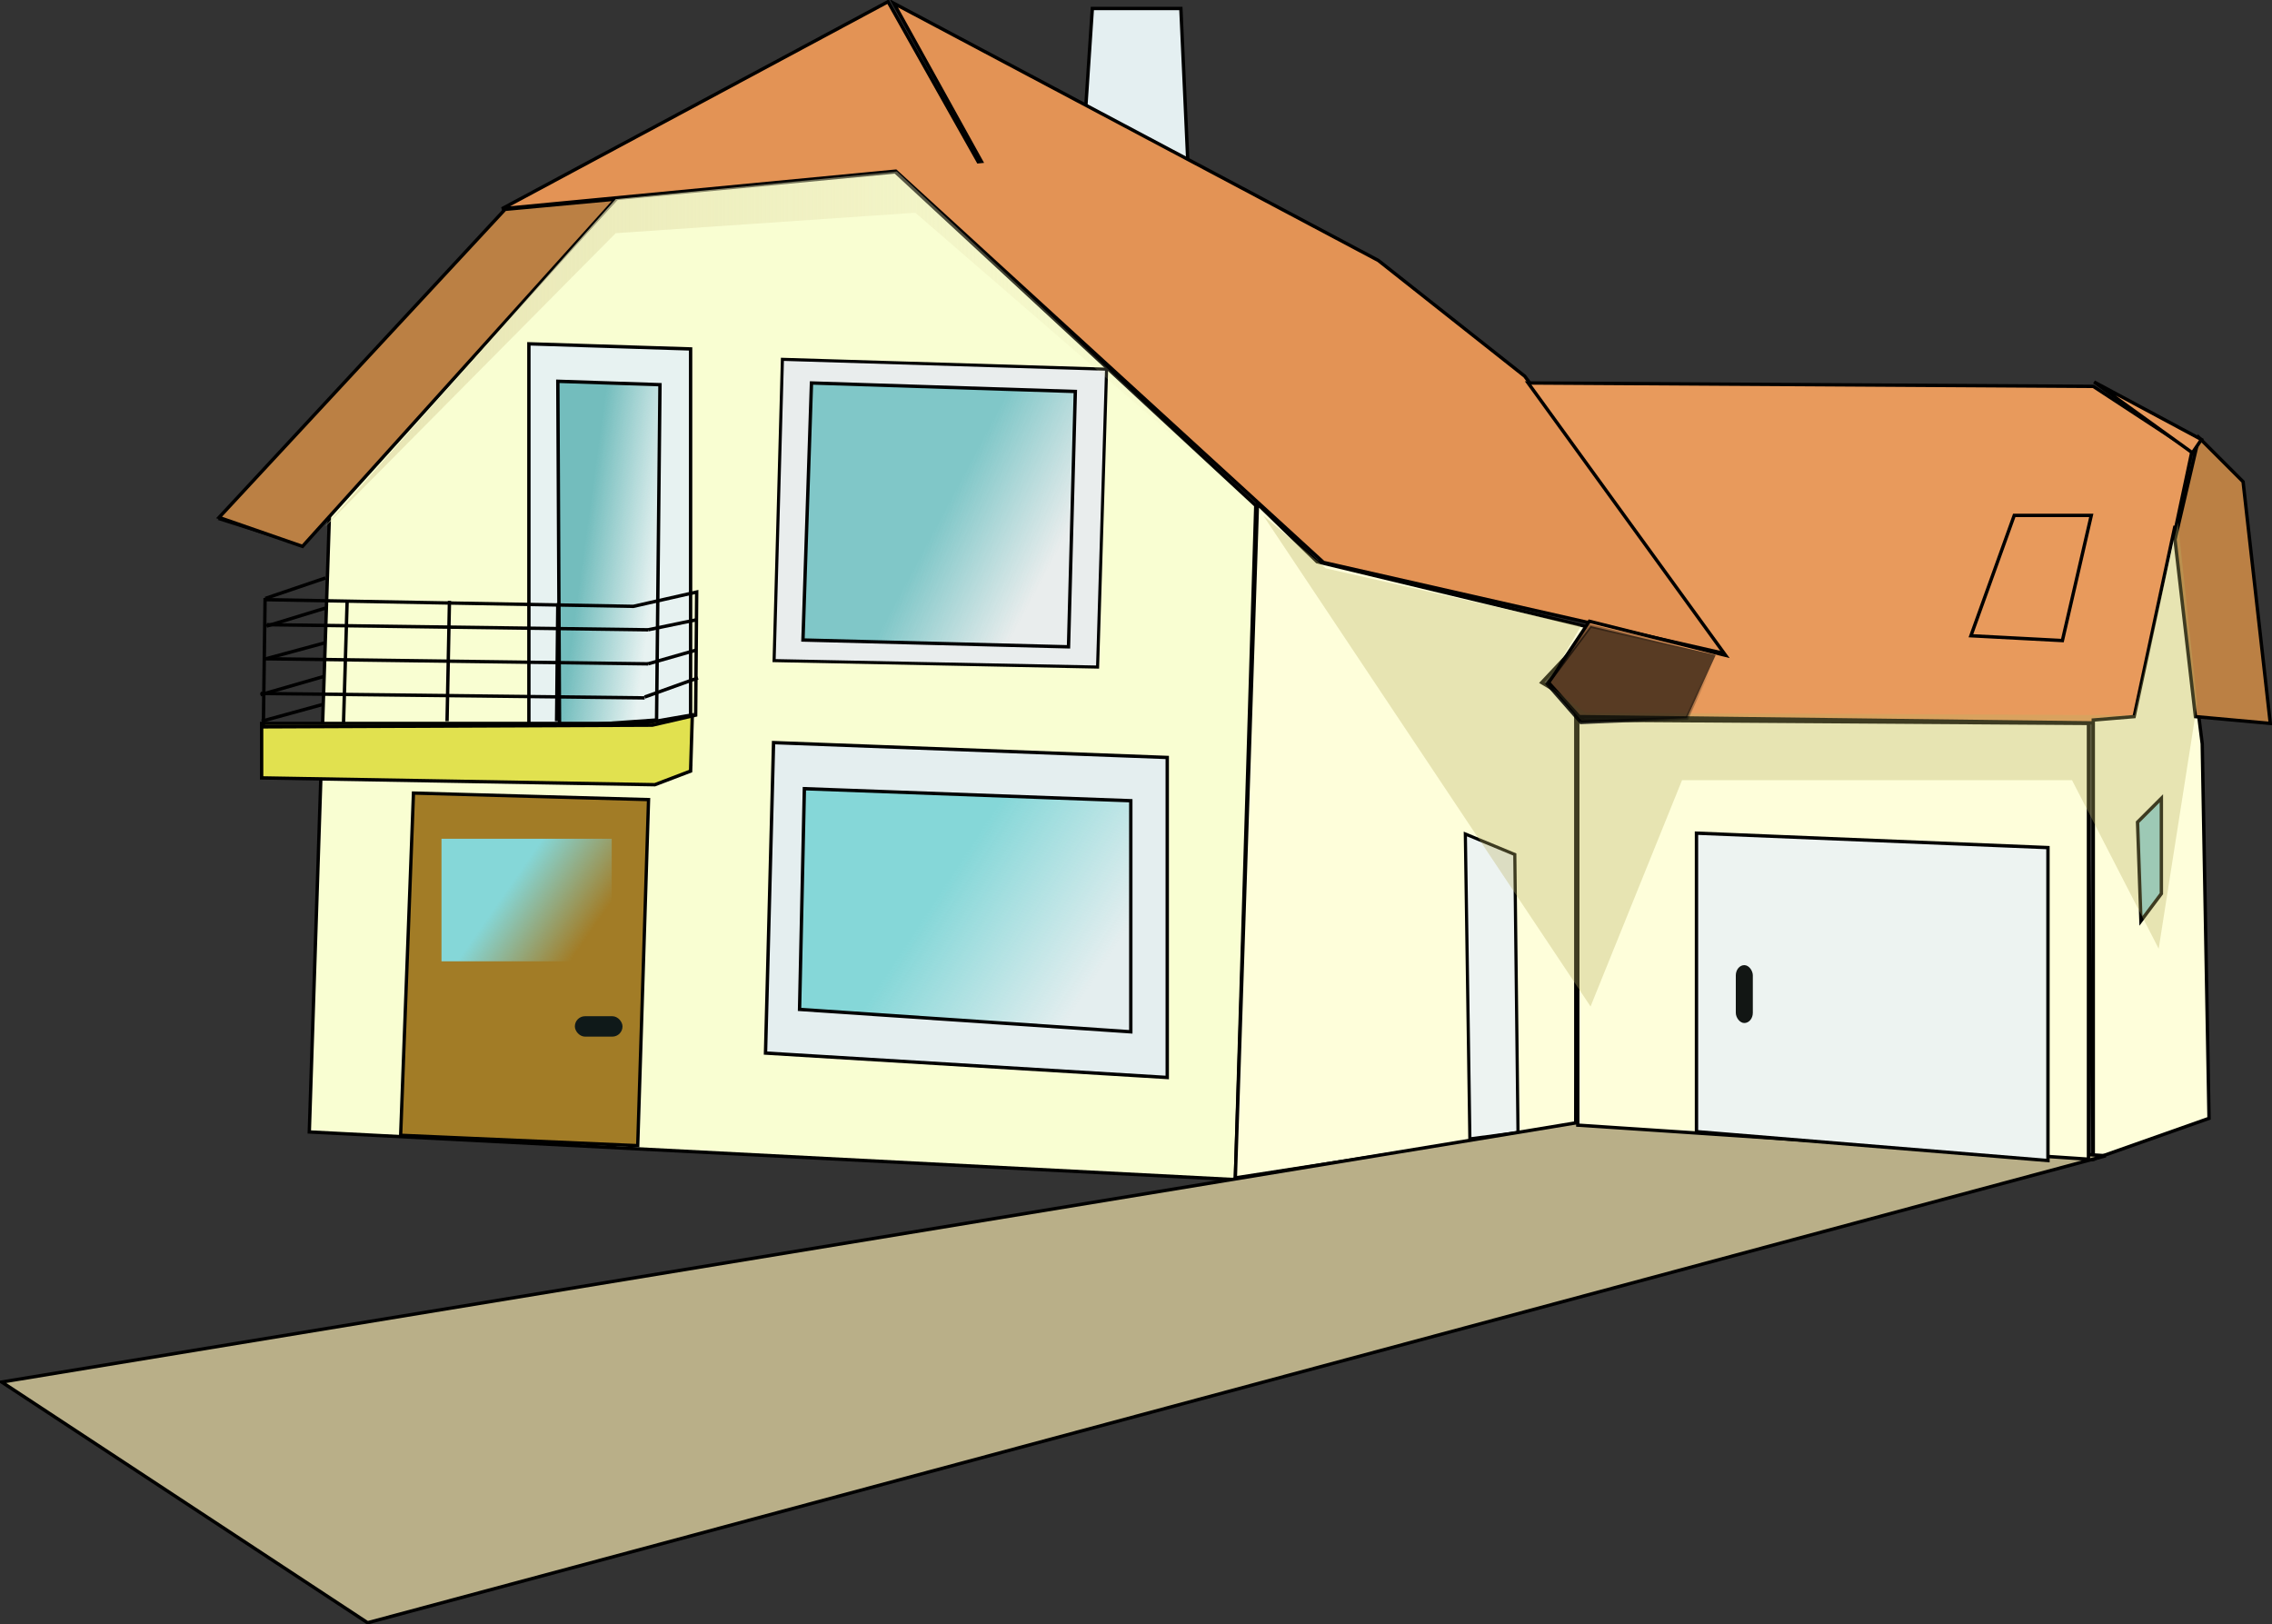 <?xml version="1.0" encoding="UTF-8" standalone="no"?>
<!-- Created with Inkscape (http://www.inkscape.org/) -->
<svg xmlns:dc="http://purl.org/dc/elements/1.1/" xmlns:cc="http://web.resource.org/cc/" xmlns:rdf="http://www.w3.org/1999/02/22-rdf-syntax-ns#" xmlns:svg="http://www.w3.org/2000/svg" xmlns="http://www.w3.org/2000/svg" xmlns:xlink="http://www.w3.org/1999/xlink" xmlns:sodipodi="http://sodipodi.sourceforge.net/DTD/sodipodi-0.dtd" xmlns:inkscape="http://www.inkscape.org/namespaces/inkscape" sodipodi:docname="Machovka_house.svg" sodipodi:docbase="C:\Documents and Settings\ryan\Desktop\New Folder (4)" inkscape:version="0.44.1" sodipodi:version="0.32" id="svg2" height="481.992" width="674.118" inkscape:export-filename="/media/KINGSTON/inkscape/9.c/Tomas Krauskopf/vyrobky inscapeu/domy,nabytek/dum.png" inkscape:export-xdpi="90" inkscape:export-ydpi="90" version="1.0">
  <rect width="100%" height="100%" fill="#333333" stroke="none"/>
  <defs id="defs3">
    <linearGradient inkscape:collect="always" id="linearGradient2177">
      <stop style="stop-color:#e7e4b3;stop-opacity:1;" offset="0" id="stop2179"/>
      <stop style="stop-color:#e7e4b3;stop-opacity:0;" offset="1" id="stop2181"/>
    </linearGradient>
    <linearGradient id="linearGradient23137" inkscape:collect="always">
      <stop id="stop23139" offset="0" style="stop-color:#000000;stop-opacity:1;"/>
      <stop id="stop23141" offset="1" style="stop-color:#000000;stop-opacity:0;"/>
    </linearGradient>
    <linearGradient id="linearGradient17037" inkscape:collect="always">
      <stop id="stop17039" offset="0" style="stop-color:#85d7d8;stop-opacity:1;"/>
      <stop id="stop17041" offset="1" style="stop-color:#85d7d8;stop-opacity:0;"/>
    </linearGradient>
    <linearGradient id="linearGradient15509" inkscape:collect="always">
      <stop id="stop15511" offset="0" style="stop-color:#85d7d8;stop-opacity:1;"/>
      <stop id="stop15513" offset="1" style="stop-color:#85d7d8;stop-opacity:0;"/>
    </linearGradient>
    <linearGradient id="linearGradient13225" inkscape:collect="always">
      <stop id="stop13227" offset="0" style="stop-color:#73bdbd;stop-opacity:1;"/>
      <stop id="stop13229" offset="1" style="stop-color:#73bdbd;stop-opacity:0;"/>
    </linearGradient>
    <linearGradient id="linearGradient10147" inkscape:collect="always">
      <stop id="stop10149" offset="0" style="stop-color:#80c7c8;stop-opacity:1;"/>
      <stop id="stop10151" offset="1" style="stop-color:#80c7c8;stop-opacity:0;"/>
    </linearGradient>
    <linearGradient gradientUnits="userSpaceOnUse" y2="144.099" x2="624.581" y1="127.908" x1="593.418" gradientTransform="matrix(1.013,0,0,0.987,-109.097,197.99)" id="linearGradient10153" xlink:href="#linearGradient10147" inkscape:collect="always"/>
    <linearGradient gradientUnits="userSpaceOnUse" y2="195.415" x2="721.095" y1="180.584" x1="687.655" gradientTransform="scale(0.555,1.8)" id="linearGradient13231" xlink:href="#linearGradient13225" inkscape:collect="always"/>
    <linearGradient gradientUnits="userSpaceOnUse" y2="540.103" x2="458.939" y1="519.594" x1="415.417" gradientTransform="scale(1.181,0.847)" id="linearGradient15515" xlink:href="#linearGradient15509" inkscape:collect="always"/>
    <linearGradient gradientUnits="userSpaceOnUse" y2="535.458" x2="325.714" y1="524.075" x1="302.969" gradientTransform="scale(1.179,0.849)" id="linearGradient17045" xlink:href="#linearGradient17037" inkscape:collect="always"/>
    <linearGradient gradientUnits="userSpaceOnUse" y2="505.892" x2="544.286" y1="524.537" x1="506.357" gradientTransform="scale(1.313,0.761)" id="linearGradient23143" xlink:href="#linearGradient23137" inkscape:collect="always"/>
    <linearGradient inkscape:collect="always" xlink:href="#linearGradient23137" id="linearGradient1365" gradientUnits="userSpaceOnUse" gradientTransform="matrix(1.313,0,0,0.761,-177.787,-42.426)" x1="506.357" y1="524.537" x2="544.286" y2="505.892"/>
    <linearGradient inkscape:collect="always" xlink:href="#linearGradient17037" id="linearGradient1375" gradientUnits="userSpaceOnUse" gradientTransform="matrix(1.179,0,0,0.849,-174.93,-44.569)" x1="302.969" y1="524.075" x2="325.714" y2="535.458"/>
    <linearGradient inkscape:collect="always" xlink:href="#linearGradient15509" id="linearGradient1397" gradientUnits="userSpaceOnUse" gradientTransform="matrix(1.181,0,0,0.847,-177.787,-42.426)" x1="415.417" y1="519.594" x2="458.939" y2="540.103"/>
    <linearGradient inkscape:collect="always" xlink:href="#linearGradient13225" id="linearGradient1402" gradientUnits="userSpaceOnUse" gradientTransform="matrix(0.555,0,0,1.8,-177.787,-42.426)" x1="687.655" y1="180.584" x2="721.095" y2="195.415"/>
    <linearGradient inkscape:collect="always" xlink:href="#linearGradient10147" id="linearGradient1406" gradientUnits="userSpaceOnUse" gradientTransform="matrix(1.013,0,0,0.987,-286.883,155.564)" x1="593.418" y1="127.908" x2="624.581" y2="144.099"/>
    <linearGradient inkscape:collect="always" xlink:href="#linearGradient2177" id="linearGradient2183" gradientTransform="scale(1.616,0.619)" x1="76.33" y1="397.979" x2="248.25" y2="397.979" gradientUnits="userSpaceOnUse"/>
  </defs>
  <sodipodi:namedview inkscape:window-y="0" inkscape:window-x="0" inkscape:window-height="693" inkscape:window-width="1016" inkscape:guide-bbox="true" showguides="true" inkscape:current-layer="layer1" inkscape:document-units="px" inkscape:cy="236.94598" inkscape:cx="400.89713" inkscape:zoom="0.7" inkscape:pageshadow="2" inkscape:pageopacity="0.0" borderopacity="1.0" bordercolor="#666666" pagecolor="#ffffff" id="base"/>
  <g id="layer1" inkscape:groupmode="layer" inkscape:label="Layer 1" transform="translate(-27.427,-142.73)">
    <g id="g1508">
      <path sodipodi:nodetypes="ccccccc" id="path7044" d="M 393.959,492.738 L 400.02,292.727 L 293.067,193.733 L 208.091,201.814 L 125.259,292.727 L 119.198,478.596 L 393.959,492.738 z " style="fill:#f9fed2;fill-opacity:1;fill-rule:evenodd;stroke:black;stroke-width:1px;stroke-linecap:butt;stroke-linejoin:miter;stroke-opacity:1"/>
      <path sodipodi:nodetypes="cccccc" id="path18567" d="M 349.513,175.55 L 369.716,189.692 L 379.817,189.692 L 377.797,145.245 L 351.533,145.245 L 349.513,175.55 z " style="fill:#e4eff1;fill-opacity:1;fill-rule:evenodd;stroke:black;stroke-width:1px;stroke-linecap:butt;stroke-linejoin:miter;stroke-opacity:1"/>
      <path sodipodi:nodetypes="cccccccccccccccc" id="path7046" d="M 290.921,143.23 L 176.359,204.667 L 293.202,193.511 L 420.109,309.605 L 541.452,337.167 L 479.826,254.353 L 436.39,220.011 L 292.609,143.699 L 318.609,190.636 L 317.671,190.73 L 290.921,143.23 z M 209.984,202.074 L 178.265,205.511 L 92.921,296.761 L 115.765,304.011 L 209.984,202.074 z " style="fill:#e39355;fill-opacity:1;fill-rule:evenodd;stroke:black;stroke-width:1px;stroke-linecap:butt;stroke-linejoin:miter;stroke-opacity:1"/>
      <path sodipodi:nodetypes="cccccccc" id="path7052" d="M 393.96,492.233 L 400.526,292.222 L 418.203,309.395 L 500.026,329.093 L 484.873,345.255 L 494.975,351.316 L 494.975,476.575 L 393.96,492.233 z " style="fill:#fefeda;fill-opacity:1;fill-rule:evenodd;stroke:black;stroke-width:1px;stroke-linecap:butt;stroke-linejoin:miter;stroke-opacity:1"/>
      <path sodipodi:nodetypes="ccccc" id="path7054" d="M 496.995,354.347 L 646.498,357.377 L 648.518,486.677 L 494.975,475.565 L 496.995,354.347 z " style="fill:none;fill-opacity:0.75;fill-rule:evenodd;stroke:black;stroke-width:1px;stroke-linecap:butt;stroke-linejoin:miter;stroke-opacity:1"/>
      <path sodipodi:nodetypes="ccccccccc" id="path7058" d="M 495.985,355.357 L 486.894,345.255 L 499.015,327.073 L 539.422,337.174 L 480.833,256.362 L 648.518,257.372 L 677.812,276.565 L 660.64,357.377 L 495.985,355.357 z " style="fill:#e89a5c;fill-opacity:1;fill-rule:evenodd;stroke:black;stroke-width:1px;stroke-linecap:butt;stroke-linejoin:miter;stroke-opacity:1"/>
      <path sodipodi:nodetypes="ccccccc" id="path7060" d="M 648.518,486.677 L 682.863,474.555 L 680.843,363.438 L 672.762,298.788 L 660.64,355.357 L 648.518,356.367 L 648.518,486.677 z " style="fill:#fefeda;fill-opacity:1;fill-rule:evenodd;stroke:black;stroke-width:1px;stroke-linecap:butt;stroke-linejoin:miter;stroke-opacity:1"/>
      <path sodipodi:nodetypes="cccccc" id="path7062" d="M 679.833,272.524 L 692.965,285.656 L 701.046,357.377 L 678.823,355.357 L 672.762,302.829 L 679.833,272.524 z " style="fill:#bb8044;fill-opacity:1;fill-rule:evenodd;stroke:black;stroke-width:1px;stroke-linecap:butt;stroke-linejoin:miter;stroke-opacity:1"/>
      <path sodipodi:nodetypes="cccc" id="path7064" d="M 648.764,256.068 L 680.611,273.14 L 677.927,277.079 L 648.764,256.068 z " style="fill:#e89a5c;fill-opacity:1;fill-rule:evenodd;stroke:black;stroke-width:1px;stroke-linecap:butt;stroke-linejoin:miter;stroke-opacity:1"/>
      <path sodipodi:nodetypes="ccccc" id="path8615" d="M 257.107,338.739 L 353.085,340.654 L 355.759,252.272 L 259.573,249.346 L 257.107,338.739 z " style="fill:#e9eded;fill-opacity:1;fill-rule:evenodd;stroke:black;stroke-width:0.914px;stroke-linecap:butt;stroke-linejoin:miter;stroke-opacity:1"/>
      <path sodipodi:nodetypes="ccccc" id="path7069" d="M 265.67,332.628 L 344.462,334.649 L 346.482,258.887 L 268.196,256.362 L 265.67,332.628 z " style="fill:url(#linearGradient1406);fill-opacity:1;fill-rule:evenodd;stroke:black;stroke-width:1px;stroke-linecap:butt;stroke-linejoin:miter;stroke-opacity:1"/>
      <path sodipodi:nodetypes="ccccc" id="path11707" d="M 184.353,367.984 L 232.335,369.499 L 232.335,246.26 L 184.353,244.745 L 184.353,367.984 z " style="fill:#e7f2f1;fill-opacity:1;fill-rule:evenodd;stroke:black;stroke-width:1px;stroke-linecap:butt;stroke-linejoin:miter;stroke-opacity:1"/>
      <path sodipodi:nodetypes="ccccc" id="path7071" d="M 222.234,356.362 L 223.244,256.872 L 192.939,255.862 L 193.444,358.382 L 222.234,356.362 z " style="fill:url(#linearGradient1402);fill-opacity:1;fill-rule:evenodd;stroke:black;stroke-width:1.005px;stroke-linecap:butt;stroke-linejoin:miter;stroke-opacity:1"/>
      <path sodipodi:nodetypes="ccccc" id="path7073" d="M 219.856,379.982 L 216.642,482.656 L 146.299,479.577 L 150.105,378.04 L 219.856,379.982 z " style="fill:#a27c26;fill-opacity:1;fill-rule:evenodd;stroke:black;stroke-width:0.98px;stroke-linecap:butt;stroke-linejoin:miter;stroke-opacity:1"/>
      <path sodipodi:nodetypes="ccccc" id="path13991" d="M 254.558,455.189 L 373.756,462.433 L 373.756,367.479 L 256.946,363.07 L 254.558,455.189 z " style="fill:#e4eeef;fill-opacity:1;fill-rule:evenodd;stroke:black;stroke-width:1px;stroke-linecap:butt;stroke-linejoin:miter;stroke-opacity:1"/>
      <path sodipodi:nodetypes="ccccc" id="path7075" d="M 266.089,376.743 L 362.941,380.315 L 362.941,448.883 L 264.66,442.23 L 266.089,376.743 z " style="fill:url(#linearGradient1397);fill-opacity:1;fill-rule:evenodd;stroke:black;stroke-width:1px;stroke-linecap:butt;stroke-linejoin:miter;stroke-opacity:1"/>
      <path sodipodi:nodetypes="ccccc" id="path7077" d="M 463.549,480.652 L 462.203,390.186 L 476.879,396.267 L 477.831,478.777 L 463.549,480.652 z " style="fill:#edf3f1;fill-opacity:1;fill-rule:evenodd;stroke:black;stroke-width:0.935px;stroke-linecap:butt;stroke-linejoin:miter;stroke-opacity:1"/>
      <path sodipodi:nodetypes="ccccc" id="path7079" d="M 27.927,552.793 L 496.499,475.65 L 652.213,485.65 L 136.499,624.221 L 27.927,552.793 z " style="fill:#b9af88;fill-opacity:1;fill-rule:evenodd;stroke:black;stroke-width:1px;stroke-linecap:butt;stroke-linejoin:miter;stroke-opacity:1"/>
      <path id="path7085" d="M 639.356,332.793 L 647.927,295.65 L 625.07,295.65 L 612.213,331.364 L 639.356,332.793 z " style="fill:none;fill-opacity:0.75;fill-rule:evenodd;stroke:black;stroke-width:1px;stroke-linecap:butt;stroke-linejoin:miter;stroke-opacity:1"/>
      <path sodipodi:nodetypes="ccccccc" id="path10157" d="M 105.056,373.54 L 221.729,375.56 L 232.335,371.519 L 232.84,354.852 L 218.193,357.377 L 105.056,357.377 L 105.056,373.54 z " style="fill:#e1e14f;fill-opacity:1;fill-rule:evenodd;stroke:black;stroke-width:1px;stroke-linecap:butt;stroke-linejoin:miter;stroke-opacity:1"/>
      <path id="path10917" d="M 105.566,358.396 L 106.077,320.656 L 215.348,322.643 L 234.141,318.391 L 233.834,354.92 L 220.965,357.899 L 105.566,358.396 z " style="fill:none;fill-opacity:0.75;fill-rule:evenodd;stroke:black;stroke-width:0.997px;stroke-linecap:butt;stroke-linejoin:miter;stroke-opacity:1" sodipodi:nodetypes="ccccccc"/>
      <path id="path10919" d="M 105.561,338.184 L 219.708,339.7" style="fill:none;fill-opacity:0.75;fill-rule:evenodd;stroke:black;stroke-width:1px;stroke-linecap:butt;stroke-linejoin:miter;stroke-opacity:1"/>
      <path sodipodi:nodetypes="cc" id="path10921" d="M 104.785,348.495 L 218.698,349.801" style="fill:none;fill-opacity:0.75;fill-rule:evenodd;stroke:black;stroke-width:1px;stroke-linecap:butt;stroke-linejoin:miter;stroke-opacity:1"/>
      <path id="path10923" d="M 106.571,328.083 L 219.708,329.598" style="fill:none;fill-opacity:0.75;fill-rule:evenodd;stroke:black;stroke-width:1px;stroke-linecap:butt;stroke-linejoin:miter;stroke-opacity:1"/>
      <path id="path10925" d="M 219.708,329.598 L 234.355,326.568" style="fill:none;fill-opacity:0.75;fill-rule:evenodd;stroke:black;stroke-width:1px;stroke-linecap:butt;stroke-linejoin:miter;stroke-opacity:1"/>
      <path sodipodi:nodetypes="cc" id="path10927" d="M 219.708,339.7 L 233.85,335.659" style="fill:none;fill-opacity:0.75;fill-rule:evenodd;stroke:black;stroke-width:1px;stroke-linecap:butt;stroke-linejoin:miter;stroke-opacity:1"/>
      <path sodipodi:nodetypes="cc" id="path10929" d="M 218.698,349.549 L 234.521,343.87" style="fill:none;fill-opacity:0.75;fill-rule:evenodd;stroke:black;stroke-width:1px;stroke-linecap:butt;stroke-linejoin:miter;stroke-opacity:1"/>
      <path id="path10931" d="M 130.427,321.007 L 129.356,357.079" style="fill:none;fill-opacity:0.75;fill-rule:evenodd;stroke:black;stroke-width:1px;stroke-linecap:butt;stroke-linejoin:miter;stroke-opacity:1"/>
      <path id="path10933" d="M 160.785,321.007 L 160.07,356.721" style="fill:none;fill-opacity:0.75;fill-rule:evenodd;stroke:black;stroke-width:1px;stroke-linecap:butt;stroke-linejoin:miter;stroke-opacity:1"/>
      <path id="path10935" d="M 192.927,321.721 L 192.57,356.721" style="fill:none;fill-opacity:0.75;fill-rule:evenodd;stroke:black;stroke-width:1px;stroke-linecap:butt;stroke-linejoin:miter;stroke-opacity:1"/>
      <path id="path10937" d="M 106.142,320.293 L 123.999,314.221" style="fill:none;fill-opacity:0.75;fill-rule:evenodd;stroke:black;stroke-width:1px;stroke-linecap:butt;stroke-linejoin:miter;stroke-opacity:1"/>
      <path id="path10939" d="M 106.499,328.507 L 123.999,323.15" style="fill:none;fill-opacity:0.75;fill-rule:evenodd;stroke:black;stroke-width:1px;stroke-linecap:butt;stroke-linejoin:miter;stroke-opacity:1"/>
      <path id="path10941" d="M 106.499,338.15 L 123.642,333.507" style="fill:none;fill-opacity:0.75;fill-rule:evenodd;stroke:black;stroke-width:1px;stroke-linecap:butt;stroke-linejoin:miter;stroke-opacity:1"/>
      <path id="path10943" d="M 104.713,348.864 L 123.285,343.507" style="fill:none;fill-opacity:0.75;fill-rule:evenodd;stroke:black;stroke-width:1px;stroke-linecap:butt;stroke-linejoin:miter;stroke-opacity:1"/>
      <path id="path10945" d="M 105.07,356.721 L 123.285,351.721" style="fill:none;fill-opacity:0.75;fill-rule:evenodd;stroke:black;stroke-width:1px;stroke-linecap:butt;stroke-linejoin:miter;stroke-opacity:1"/>
      <rect ry="7.316" rx="0" y="391.6" x="158.421" height="36.365" width="50.508" id="rect15517" style="fill:url(#linearGradient1375);fill-opacity:1;stroke:none;stroke-width:48;stroke-miterlimit:4;stroke-opacity:1"/>
      <rect ry="3.03" rx="3.03" y="444.25" x="197.99" height="6.061" width="14.142" id="rect15519" style="fill:#0f1919;fill-opacity:1;stroke:none;stroke-width:48;stroke-miterlimit:4;stroke-opacity:1"/>
      <path id="path18563" d="M 98.995,298.788 L 185.868,205.854" style="fill:none;fill-opacity:0.75;fill-rule:evenodd;stroke:black;stroke-width:1px;stroke-linecap:butt;stroke-linejoin:miter;stroke-opacity:1"/>
      <path sodipodi:nodetypes="ccccc" id="path18565" d="M 92.429,296.263 L 177.282,204.844 L 210.112,201.814 L 117.178,304.849 L 92.429,296.263 z " style="fill:#bb8044;fill-opacity:1;fill-rule:evenodd;stroke:black;stroke-width:1px;stroke-linecap:butt;stroke-linejoin:miter;stroke-opacity:1"/>
      <path sodipodi:nodetypes="ccccc" id="path19327" d="M 661.65,386.672 L 662.66,415.966 L 668.721,407.885 L 668.721,379.601 L 661.65,386.672 z " style="fill:#8ed5de;fill-opacity:1;fill-rule:evenodd;stroke:black;stroke-width:1px;stroke-linecap:butt;stroke-linejoin:miter;stroke-opacity:1"/>
      <path sodipodi:nodetypes="ccccc" id="path23145" d="M 495.567,476.575 L 647.089,486.677 L 647.089,357.377 L 495.567,356.367 L 495.567,476.575 z " style="fill:#fefeda;fill-opacity:1;fill-rule:evenodd;stroke:black;stroke-width:1px;stroke-linecap:butt;stroke-linejoin:miter;stroke-opacity:1"/>
      <path sodipodi:nodetypes="ccccccc" id="path23909" d="M 123.83,299.012 L 210.112,211.915 L 299.005,205.854 L 400.612,293.788 L 293.536,193.61 L 210.112,201.814 L 123.83,299.012 z " style="fill:url(#linearGradient2183);fill-opacity:1;fill-rule:evenodd;stroke:none;stroke-width:1px;stroke-linecap:butt;stroke-linejoin:miter;stroke-opacity:1"/>
      <path id="path20087" d="M 402.213,295.65 L 499.356,441.364 L 526.499,374.221 L 642.213,374.221 L 667.927,424.221 L 679.356,351.364 L 673.642,297.793 L 660.785,354.936 L 497.927,354.221 L 486.499,345.65 L 496.499,328.507 L 420.785,311.364 L 402.213,295.65 z " style="fill:#b9b065;fill-opacity:0.335;fill-rule:evenodd;stroke:none;stroke-width:1px;stroke-linecap:butt;stroke-linejoin:miter;stroke-opacity:1" sodipodi:nodetypes="ccccccccccccc"/>
      <path sodipodi:nodetypes="cccccc" id="path22377" d="M 496.499,357.079 L 486.499,345.65 L 499.356,328.507 L 536.499,337.079 L 527.927,355.823 L 496.499,357.079 z " style="fill:black;fill-opacity:0.619;fill-rule:evenodd;stroke:url(#linearGradient1365);stroke-width:1px;stroke-linecap:butt;stroke-linejoin:miter;stroke-opacity:1"/>
      <path id="path23147" d="M 530.785,478.507 L 635.07,487.079 L 635.07,394.221 L 530.785,389.936 L 530.785,478.507 z " style="fill:#edf3f1;fill-opacity:1;fill-rule:evenodd;stroke:black;stroke-width:1px;stroke-linecap:butt;stroke-linejoin:miter;stroke-opacity:1"/>
      <rect ry="3.03" rx="3.03" y="429.098" x="542.452" height="17.173" width="5.051" id="rect23149" style="fill:#121614;fill-opacity:1;stroke:none;stroke-width:48;stroke-miterlimit:4;stroke-opacity:1"/>
    </g>
  </g>
</svg>
